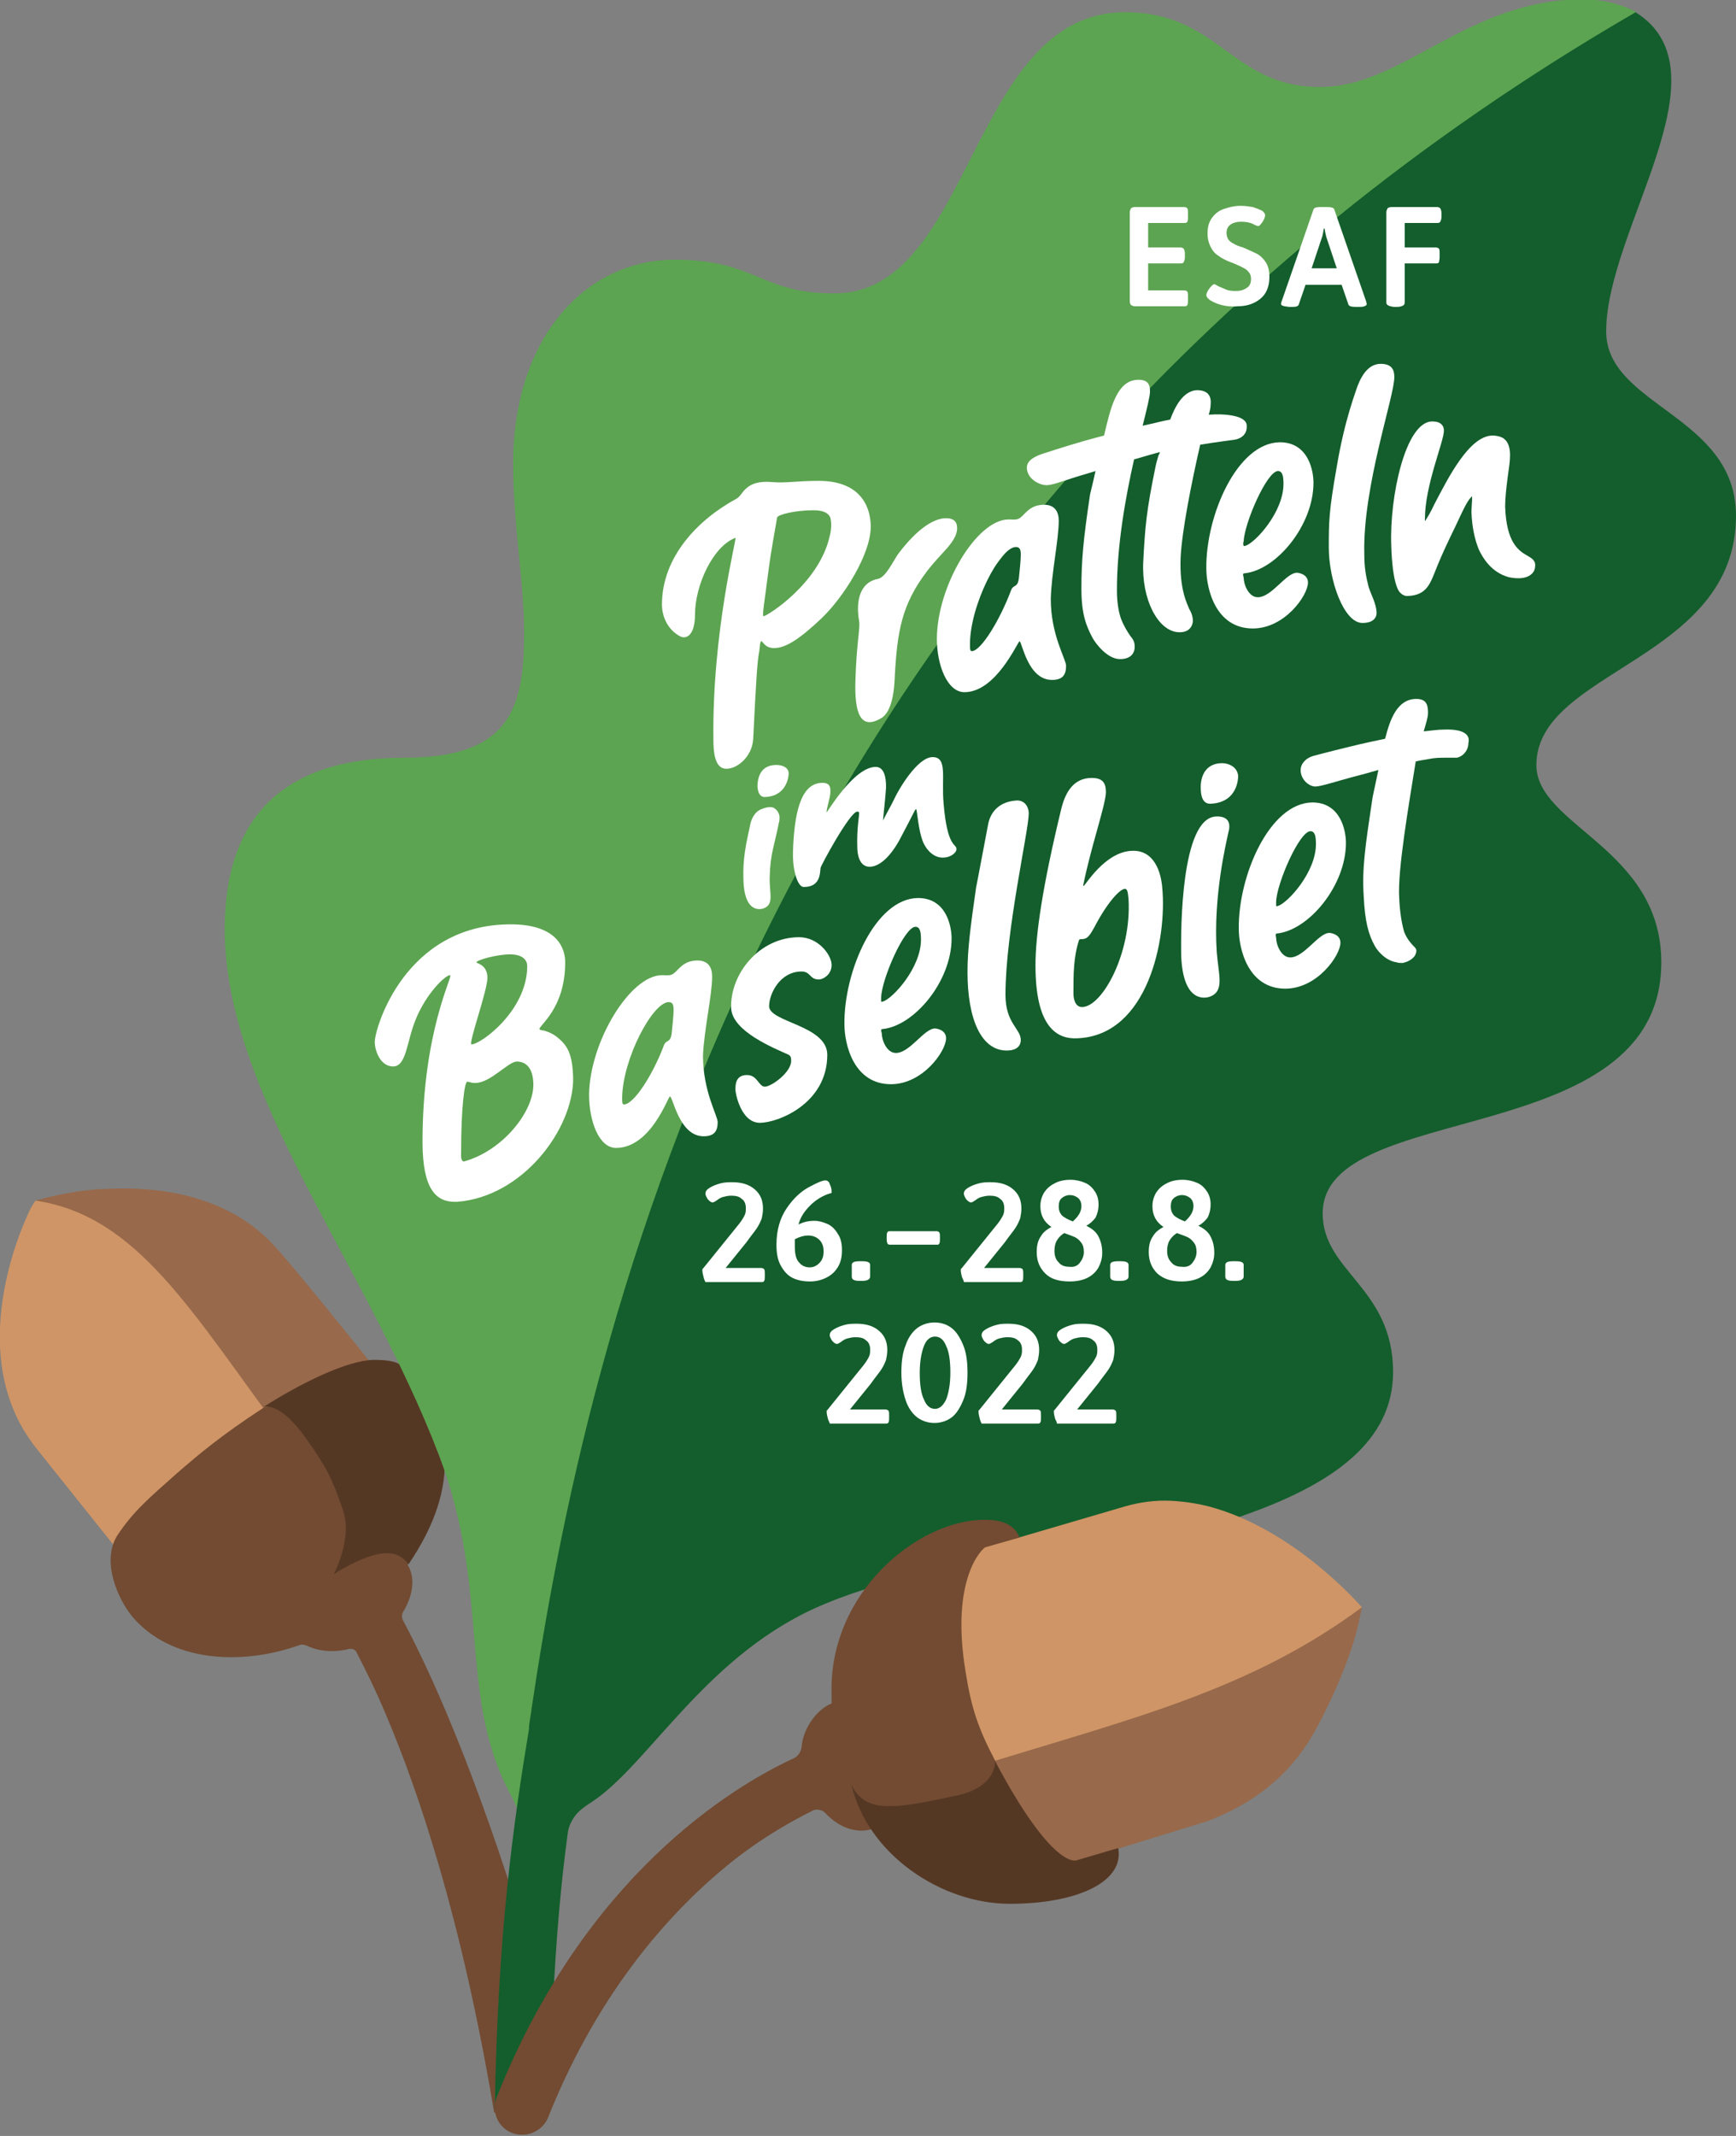 <?xml version="1.0" encoding="utf-8"?>
<!-- Generator: Adobe Illustrator 24.0.1, SVG Export Plug-In . SVG Version: 6.00 Build 0)  -->
<svg version="1.1" id="RGB_x5F_svg" xmlns="http://www.w3.org/2000/svg" xmlns:xlink="http://www.w3.org/1999/xlink" x="0px"
	 y="0px" viewBox="0 0 283.5 348.7" style="enable-background:new 0 0 283.5 348.7;" xml:space="preserve">
<rect x="0" y="0" width="283.5" height="348.7" fill="#808080" stroke="none"/>
<style type="text/css">
	.st0{fill:#98694B;}
	.st1{fill:#CF9566;}
	.st2{fill:#724B32;}
	.st3{fill:#553824;}
	.st4{fill:#5CA451;}
	.st5{fill:#135E2C;}
	.st6{fill:#FFFFFF;}
</style>
<g id="Blatt_x5F_hinten">
	<path class="st0" d="M63.2,225.8c0,0-14-17.6-18.3-22.3c-9.2-10.2-23.5-9.6-27.8-9.4c-5.7,0.2-11.3,1.9-11.3,1.9l0,0l16.9,15.1
		l19,25.8l11.2-7.8L63.2,225.8z"/>
	<path class="st1" d="M46.7,234.9C31.4,214.4,22.6,198.5,5.8,196c-0.2,0.2-0.8,1.3-0.8,1.3s-11.9,23,0.9,39.1l15.9,19.9l0,0l0,0
		l12.7-12.7L46.7,234.9z"/>
	<path class="st2" d="M85.8,315.7c-8.1-26.3-15.3-42.4-20-51.2c-0.2-0.4-0.2-0.9,0-1.3c1.6-2.6,2.1-5.5,0.8-7.7l0.2-6l-15.4-21.6
		l-8.3,1.9l-0.2,0.1c-6.7,4.4-10.2,7.3-14.1,10.7c-4.4,3.9-7,6.1-9.6,10c-2.8,4.3,0.2,10.7,2.4,13.3c6.3,7.5,17.9,8,27.2,4.7
		c0.5-0.2,0.9-0.1,1.4,0.1c1.9,0.9,4.3,1.1,6.8,0.5c0.5-0.1,1,0.1,1.2,0.5c1.4,2.7,3.1,6.1,4.9,10.4c5.1,12,12.3,33,17.6,64.8
		l3.4-0.4L85.8,315.7z"/>
	<path class="st3" d="M50.1,235c3.2,4.5,4.2,6.5,5.9,11.5c1.6,4.6-1.4,10.3-1.5,10.5c0.2-0.1,0.4-0.2,0.6-0.4
		c5-2.9,9.4-4.5,11.6-1.2c9.1-13.4,6.3-23,1.2-29.8c-2-2.7-2.4-3.6-6.9-3.6c-4.3,0.1-11.7,3.7-18,7.7C43,229.8,45.5,228.4,50.1,235z
		"/>
</g>
<g id="Blatt">
	<path class="st4" d="M88.2,296.6l25.1-86.8l46.3-92.6l47.9-59.9l60.1-49.2c0,0-0.4-4.6-0.5-6.2c-2.8-1.4-5.7-2-8.6-2
		c-18.9,0-29.4,14.3-42.8,14.3C201.1,14.3,199.2,2,183.7,2c-25.3,0-24.8,45.9-47.4,45.9c-12.3,0-12.7-5.5-26.1-5.5
		c-14.5,0-26.4,12.6-26.4,33.3c0,10.1,1.8,19.1,1.8,27.7c0,12.7-2.7,20.3-19.6,20.3c-18.3,0-29.3,8.4-29.3,28
		c0,26.8,23,54.5,35,85.9c8.5,22.3,3,39.1,11.6,55.2c0.3,0.5,1.2,2.4,1.7,4.1L88.2,296.6z"/>
	<path class="st5" d="M90.3,327.2c0.5-10.6,1.3-19.7,2.4-27.8c0.1-1.1,0.6-2.2,1.4-3.2c0.7-0.8,1.7-1.5,2.5-2
		c9.5-6.2,18.9-24.5,38.2-32.4c22.6-9.4,48.3-6.7,70.2-15.1c12.6-4.7,22.5-11.4,22.5-22.7c0-13.8-11.5-16.4-11.5-25.9
		c0-18.8,55.3-10,55.3-41c0-18.6-20.4-22.3-20.4-32.2c0-15.5,32.6-17.1,32.6-40.7c0-16.4-21.2-17.9-21.2-30.1
		c0-16.7,20.3-42.4,4.8-52.1C122.8,85.6,95.4,221.5,86.8,279c0,0.4-0.5,2.8-0.4,3.2c-2.6,15.7-5.1,33.3-5.6,62l1.4-0.3
		c0,0,3.2-7,4.3-8.9L90.3,327.2z"/>
</g>
<g id="Blatt_x5F_vorne">
	<path class="st1" d="M222.4,262.4c0,0-10.9-12.8-25.1-16.5c-2-0.5-4.1-0.8-6.2-0.9c-2.4-0.1-4.8,0.2-7.3,0.9l-17.4,5.1l-0.2-0.1
		l-7.3,0.7l-6.8,9.7l2.1,17.6l6.5,14.8l51.2-19.5L222.4,262.4z"/>
	<path class="st0" d="M160.7,288l9.6,16.3l6.6,1.4l5.7-3.9l14.6-4.5c12-4.6,16.2-12.1,18.5-16.5c5.5-10.8,6.3-16.4,6.7-18.4
		C204.3,275.8,185.4,280.4,160.7,288z"/>
	<path class="st2" d="M157.7,273c-2.6-15.6,2.9-20.3,3.2-20.4c4.9-1.4,5.6-1.6,5.6-1.6c-0.9-2.3-3.2-2.9-5.7-2.9
		c-10.9,0-25.5,11.9-25,28.5c0,0.5,0,1,0,1.5c-2.1,0.8-4.6,3.7-4.9,7.1c-0.1,0.8-0.6,1.6-1.4,1.9c-9.9,4.6-34,19.1-48.4,55.3
		c-0.9,2.3,0.2,4.9,2.5,5.8c0.5,0.2,1.1,0.3,1.7,0.3c1.8,0,3.5-1.1,4.2-2.8c8.6-21.6,21-34.5,29.8-41.6c5.4-4.3,10.2-6.9,13.4-8.5
		c0.5-0.3,1.5-0.2,2,0.3c2.2,2.4,5.1,3.5,7.7,2.7c0.7-0.2,18.4-3.6,18.4-3.6l2.1-4.4c0,0,0-2.4-0.4-3.2
		C159.7,282.1,158.6,278.7,157.7,273z"/>
	<path class="st3" d="M162.5,287.5c9.5,17.9,13.3,16.2,13.3,16.2l6.8-2c0.1,0.3,0.1,0.7,0.1,1c0,4.9-7.4,8.1-17.8,8.1
		c-11.2,0-23.3-8.1-25.9-19.6c0,0,0.9,2.9,4.3,3.5c3.2,0.5,6.8-0.3,12.6-1.5C162.9,291.8,162.5,287.5,162.5,287.5z"/>
</g>
<g id="Schrift">
	<g>
		<path class="st6" d="M154.1,131.2c-0.4-4.2,0.7-7.6-1.8-7.6s-5.6,5.4-6.2,6.7c-0.6,1.3-1.9,3.5-1.9,3.7c0-0.4,0.4-3.7,0.5-5.5
			c0-1.6-0.3-3.3-1.7-3.3c-3.6,0-8,7.6-8,7.4c-0.1-0.4,0.6-2.4,0.6-3.2c0-0.5,0.2-1.6-1.3-1.6c-3.6,0-4.6,5.1-4.8,11.2
			c-0.1,3.2,0.8,5.9,1.8,5.8c2.7,0,2.6-2.3,2.7-3.1c0-0.3,4.8-9.2,6-9.2c0.2,0,0.3,0,0.3,0.3c0,0.6-0.4,2.5-0.3,5.5
			c0,1.3,0.4,3.2,2,3.2c1.5,0,3.2-1.4,4.8-4.2c0.6-1.1,2.2-4.2,2.5-4.8c0,0,0.2-0.4,0.3-0.4c0.2,0,0.3,3.4,1.2,5.5
			c0.6,1.3,1.8,2.5,3.3,2.4c1,0,2.1-0.7,2.1-1.4C156.2,137.7,154.7,138.5,154.1,131.2z"/>
		<g>
			<path class="st6" d="M126.4,131.9c-0.5-0.3-1.4-0.1-2.3,0.3c-0.8,0.4-1.4,1.4-1.6,2.5c-0.7,3.2-1.2,5.5-1.1,8.8
				c0.1,5.2,2.4,5.1,3.3,4.8c1.8-0.7,0.9-2.5,1-5.2c0.1-3.8,0.8-5.2,1.5-8.8c0.1-0.3,0.1-0.6,0.1-1
				C127.2,132.5,126.7,132.1,126.4,131.9z"/>
			<path class="st6" d="M126.4,124.9c-2.5,0.2-2.7,2.6-2.7,3.5c0.1,1.6,0.9,1.8,1.4,1.7c3.4-0.2,3.7-3.4,3.7-3.8
				C128.8,125.1,127.4,124.8,126.4,124.9z"/>
		</g>
	</g>
	<g>
		<path class="st6" d="M156.3,86.3c0-0.5,0-1.7-1.8-1.7c-2,0-4.7,1.7-7.8,5.8c-0.8,1.1-2,3.8-3.3,4.1c-2.9,0.5-3.7,3.5-3.1,6.9
			c0.2,1.2-0.4,3.3-0.6,9.5c-0.2,5.5,0.8,8.3,4.1,6.4c1-0.5,2.1-2.1,2.3-6.4c0.4-7.8,1.1-12.2,5.4-17.8c1-1.3,2-2.3,2.7-3.1
			C155.5,88.6,156.3,87.4,156.3,86.3z"/>
		<path class="st6" d="M222.8,90.5c-0.3-11.1,5-26,4.9-29c0-1.1-0.4-2.1-2.2-2.1c-1.7,0-2.9,1.3-3.8,3.6c-0.2,0.7-2.1,5.4-3.4,13.2
			c-1.3,7.3-1.3,9.1-1.3,13.2c0,5.2,2.4,12.3,5.5,12.3c1.9,0,2.3-1,2.3-1.6c0-1.5-0.9-3-1.3-4.3C223.1,94.2,222.8,92.8,222.8,90.5z"
			/>
		<path class="st6" d="M172.9,85c0-1.4-0.6-2.6-2.4-2.6c-2.6,0-3.2,1.9-4.2,2.3c-0.5,0.2-0.8,0.1-1.6,0.1
			c-5.2,0-11.7,10.9-11.7,19.5c0,4.3,1.7,8.7,4.5,8.7c5.2,0,8.7-8.3,9-8.3c0.4,0,1.3,6.3,5.3,6.3c1.7,0,2.3-0.8,2.3-2.3
			c0-1.1-2.5-5-2.5-10.9C171.7,93.6,172.9,88.1,172.9,85z M166.4,94.3c-0.2,1.8-0.9,1-1.3,2.1c-1.8,4.8-4.9,9.9-6.4,9.9
			c-0.3,0-0.3-0.4-0.3-1.1c0-6.4,4.9-15.9,7.5-15.9c0.7,0,0.8,0.5,0.8,1.3C166.7,91.5,166.5,93.3,166.4,94.3z"/>
		<path class="st6" d="M133.7,78.5c-3.8,0-5.2,0.4-7.6,0.2c-4.5-0.4-4.7,2.1-5.8,2.7c-6.3,3.4-12.2,9.5-12.2,17.3
			c0,1.9,0.9,4.1,3,5.2c1,0.5,2.4-0.2,2.4-3.6c0-4.7,2.9-11.1,6.6-12.5c0.3-0.1-3.8,15.1-3.6,32.9c0,2,0.2,4.7,2,4.8
			c1.8,0.1,4.3-1.9,4.5-4.8c0.5-10.3,0.7-13,1-14.4c0.1-0.7,0.1-1.5,0.3-1.6c0.2-0.2,0.5,1.1,2.1,1.1c2,0,4.3-1.6,7.7-4.8
			c3.6-3.4,8.2-10.6,8.1-15.2C142.1,82.1,140,78.5,133.7,78.5z M135.5,87.5c-1.7,7.7-10.1,13-10.8,13.1c-0.3,0.1,0.2-2.7,0.7-6.7
			c0.6-4.7,1.3-8,1.5-9.4c0.1-0.5,3-1.2,5.9-1.2c2.2,0,2.6,0.8,2.8,1.2C135.8,85.3,135.8,86.4,135.5,87.5z"/>
		<path class="st6" d="M249.4,90.7c-1.4-0.8-3.4-2.1-3.6-8c0-1.4,0.2-3.1,0.4-4.7c0.2-1.4,0.4-2.7,0.4-3.7c0-1.2-0.3-2.1-0.9-2.6
			c-0.4-0.4-1.3-0.6-2-0.6c-3.8,0.1-7.2,6.9-9.5,11.3c-0.5,1.1-1.1,2.1-1.5,2.7c0-0.1,0-0.3,0-0.4c0-5.5,3.1-12.6,3.1-14.4
			c0-0.5-0.2-1.5-1.9-1.5c-4.4,0-7,12.4-6.7,20.2c0,0.1,0.1,6.5,1.5,7.8c0.3,0.3,0.7,0.5,1.1,0.5c3.4-0.1,3.8-2.2,5-5.1
			c1.5-3.6,2.7-5.8,3.6-7.8c1.2-2.6,1.6-3,2-3.4c0,0,0,0.4,0,0.6c0,0.4-0.1,1.2-0.1,2.1c0.1,2.3,0.5,4.3,1.2,6
			c0.6,1.3,2,3.7,4.8,4.5c0.4,0.1,3,0.7,4.1-0.8c0.2-0.3,0.3-0.7,0.3-1C250.8,91.5,250.1,91.1,249.4,90.7z"/>
		<path class="st6" d="M203.2,93.6c5.2-0.5,11.3-7.8,11.3-14.8c0-1.9-0.8-6.6-5.5-6.6c-7,0.1-12.1,12-12,20.6c0,3.3,1.5,9.8,7.6,9.8
			c5.2,0,9-5.4,9-7.5c0-1.4-1.6-1.6-1.8-1.6c-1.8,0-4.1,4-6.4,4c-1.5,0-2.3-2.1-2.3-3.2C203,93.9,202.9,93.6,203.2,93.6z
			 M203.1,88.4c0.1-3,3.8-11.5,5.6-11.5c0.8,0,0.9,1,0.9,2.1c0,4.6-4.6,9.6-6.2,10.1c-0.1,0-0.2,0.1-0.3,0S203,88.5,203.1,88.4z"/>
		<path class="st6" d="M192.8,91.1c0.2-4.4,1.8-12.4,3.2-18.5c2.4-0.4,4.8-0.7,5.5-0.8c0.9-0.1,2.2-0.7,2.1-2.3c0-1.7-3.6-2-6.2-1.8
			c0.2-0.7,0.3-1.2,0.3-1.6c0.1-0.9,0-2.3-2-2.4c-2.5-0.1-3.9,2.9-4.6,4.8c-1.2,0.2-2.6,0.6-4.5,1c0.7-2.8,1.2-4.8,1.2-5.6
			c0-1.1-0.3-1.9-1.9-1.9c-3.6,0-4.6,4.9-5.6,9.1c-4.6,1.2-7.3,2.1-10.1,3c-1.8,0.6-2.6,1.4-2.5,2.4c0.1,1.7,2.1,2.8,3.4,2.7
			c1.2-0.1,3-0.9,6.5-1.9c0.4-0.1,0.9-0.3,1.3-0.4c-0.4,1.9-0.9,3.8-0.9,3.9c-1.1,7.4-1.4,10.7-1.4,15.3c0,4.2,0.8,6.1,1.8,8
			c0.6,1.1,2.5,3.5,4.5,3.5c1.7,0,2.4-0.9,2.4-2c0-0.3,0-0.9-0.5-1.5c-0.7-0.9-1.4-2.2-1.7-3s-0.7-2.4-0.7-4.7
			c0-7.4,1.4-15.2,2.8-21.4c1.7-0.5,3.1-0.9,4.2-1.2c0,0.1,0,0.2-0.1,0.3c0,0.1,0,0.1-0.1,0.2l0,0l0,0c-0.3,1-0.5,1.8-0.5,1.9
			c-1.5,7.3-1.7,9.8-2,15.5c-0.3,6.2,2.4,11.2,5.6,11.5c2.2,0.2,2.5-1.4,2.5-1.8c0-0.3,0-1-0.6-2C193.9,98.6,192.6,96.3,192.8,91.1z
			"/>
	</g>
	<g>
		<path class="st6" d="M116.3,159.4c0-1.4-0.6-2.6-2.4-2.6c-2.6,0-3.2,1.9-4.2,2.3c-0.5,0.2-0.8,0.1-1.6,0.1
			c-5.2,0-11.8,10.9-11.9,19.5c0,4.3,1.6,8.7,4.4,8.7c5.7,0,8.5-8.4,8.8-8.4c0.5,0,1.5,6.5,5.5,6.5c1.7,0,2.3-0.8,2.3-2.3
			c0-1.1-2.4-5-2.4-10.9C115,168,116.3,162.4,116.3,159.4z M109.7,168.6c-0.2,1.8-0.9,1-1.3,2.1c-1.8,4.8-4.9,9.6-6.5,9.6
			c-0.3,0-0.3-0.4-0.3-1.1c0.1-6.4,5-15.6,7.6-15.6c0.7,0,0.8,0.5,0.8,1.3C110,165.8,109.8,167.6,109.7,168.6z"/>
		<path class="st6" d="M184.8,138.9c-4.4,0.2-7.6,5.7-7.8,5.7c-0.1,0-0.1,0.1-0.1-0.1c1.3-6.4,3.6-12.9,3.7-15.1
			c0-1.2-0.2-2.4-2.3-2.4c-2.9,0-4.3,2.2-5,5.1c-3.1,12.8-4.2,20.6-4.2,25.5c0,10.1,3.5,12.1,6.9,11.9c11.5-0.5,14.6-16.3,13.8-24.6
			C189.6,142.4,188.5,138.7,184.8,138.9z M176.7,164.4c-1.1,0-1.4-1.3-1.4-2.2c0-3.2,0-5.9,0.9-8.7c0.1-0.4,0.8,0.1,1.5-0.6
			c0.5-0.5,0.8-1.2,1-1.5c2.3-4.4,4.3-6.3,5-6.3c0.5,0,0.5,0.9,0.6,1.7C184.8,155.6,180,164.4,176.7,164.4z"/>
		<path class="st6" d="M198.5,133.3c-5.6,0.4-5.7,18.2-5.6,22.8c0.3,7.3,3.6,7,4.7,6.6c2.4-0.9,1.4-3.5,1.1-7.3
			c-0.6-9.2,1.6-18,1.9-19.5C201.2,133.8,200,133.2,198.5,133.3z"/>
		<path class="st6" d="M235.9,119.1c-1.1,0-2.4,0.2-3.4,0.3c0.4-1.4,0.7-2.3,0.7-3c0-1.1-0.1-2.3-1.9-2.3c-3.1,0-4.3,3.3-5.1,6.5
			c-1.4,0.3-3.4,0.7-6.2,1.4c-2.9,0.7-5.5,1.4-5.5,1.4c-1.4,0.4-2.1,1.4-2.1,2.3c0,1.6,1.4,2.7,2.4,2.7c0.9,0,3.3-0.8,5.9-1.5
			c1.6-0.4,3-0.8,4.4-1.2c-0.5,2.4-1,4.6-1,4.8c-1.1,7.4-1.7,11.2-1.4,15.8c0.2,4.2,0.8,6.3,1.8,8.1c0.6,1.1,2,2.5,3.6,2.7
			c0.2,0.1,0.5,0.1,0.7,0.1c0.1,0,0.2,0,0.3,0l0,0c0.9-0.2,1.5-0.6,1.9-1.1c0.2-0.3,0.3-0.6,0.3-0.9c0-0.3-0.2-0.5-0.4-0.7
			c-0.8-0.8-1.3-1.6-1.6-2.4c-0.4-1.4-0.7-3.2-0.8-5.5c-0.3-4.5,1.6-15.4,2.7-22.3c0.9-0.2,1.7-0.3,2.2-0.4c1-0.2,1.8-0.2,2.4-0.2
			c1.1,0,1.1,0,2,0c0.7,0,2-0.9,2-2.4C240.1,120.1,239.3,119,235.9,119.1z"/>
		<path class="st6" d="M165.8,130.7c-2.3,0.2-3.9,1.5-4.4,3.7c-0.2,1-1.9,10.1-2,10.5c-0.9,6.3-1.4,10-1.4,13.8
			c0,7.6,2.2,12.8,6.4,12.8c1.9,0,2.3-1,2.3-1.7c0-1.9-2.5-2.7-2.5-7.4c0-10.4,3.8-26.8,3.8-29.6C168,131.6,167.2,130.5,165.8,130.7
			z"/>
		<path class="st6" d="M90.7,169.1c-0.7-0.5-1.8-0.9-2.2-0.9c-0.3-0.1-0.4-0.1-0.4-0.2c0-0.7,4.2-3.4,4.2-10.9
			c0-2.1-1.1-6.2-8.9-6.2c-17.3,0-22.2,17-22.2,19.2c0,1.4,0.9,4,3,4c2.2,0,2.2-4.1,3.7-7.7c1.7-4.2,4.8-7.2,5.6-7.2
			c0.6,0-4.5,9-4.5,27.2c0,7.9,2.3,9.8,5.3,9.8c0.1,0,0.2,0,0.2,0h0.1c10.8-0.8,19-11.9,19-20.1C93.5,172,92.7,170.6,90.7,169.1z
			 M77.8,157.1c0.1-0.4,3.4-1.3,5.5-1.3s2.8,1,2.8,1.9c0,7.3-7.6,12.8-9.1,12.8c-0.6,0,2.7-9,2.6-11
			C79.5,157.4,77.8,157.3,77.8,157.1z M75.8,189.6c-0.3,0.1-0.5-0.4-0.5-0.8c0-0.2,0-0.3,0-0.5c0-7.9,0.6-11.7,1-11.7
			c0.5,0,0.5,0.2,1.3,0.2c2.5,0,5.4-3.5,6.8-3.5c1.6,0,2.7,1.2,2.7,3.8C87.1,181.6,82,187.9,75.8,189.6z"/>
		<path class="st6" d="M130.9,158.6c1.5,0,1.3,1.3,2.8,1.3c0.8,0,2.2-0.9,2.1-2.5c-0.1-1.6-2.2-4.4-5.3-4.4c-6.5,0-11.3,6-11.1,11.6
			c0.2,3.8,7,6.5,9.4,7.6c0.4,0.2,0.4,0.7,0.4,0.9c0.1,1.9-3.2,4.3-4.3,4.3c-1,0-1.2-1.9-2.9-1.9c-1.9,0-1.9,1.6-1.9,2.4
			c0,0.6,0.9,5.4,4,5.4c2.9,0,11-3.1,11-11.1c0-4.8-9.4-5.3-9.5-7.9C125.6,162.2,127.4,158.6,130.9,158.6z"/>
		<path class="st6" d="M199.3,124.6c-3.1,0.2-3.3,3.2-3.2,4.4c0.1,2,1,2.3,1.8,2.2c4.2-0.3,4.3-4.1,4.3-4.5
			C202.1,125.2,200.6,124.5,199.3,124.6z"/>
		<path class="st6" d="M208.5,152.4c5.2-0.5,11.3-7.8,11.3-14.8c0-1.9-0.8-6.6-5.5-6.6c-7,0.1-12.1,12-12,20.6
			c0,3.3,1.5,9.8,7.6,9.8c5.2,0,9-5.4,9-7.5c0-1.4-1.6-1.6-1.8-1.6c-1.8,0-4.1,4-6.4,4c-1.5,0-2.3-2.1-2.3-3.2
			C208.3,152.7,208.3,152.4,208.5,152.4z M208.4,147.2c0.1-3,3.8-11.5,5.6-11.5c0.8,0,0.9,1,0.9,2.1c0,4.6-4.6,9.6-6.2,10.1
			c-0.1,0-0.2,0.1-0.3,0C208.4,147.7,208.4,147.3,208.4,147.2z"/>
		<path class="st6" d="M144.1,168c5.2-0.5,11.3-7.8,11.3-14.8c0-1.9-0.8-6.6-5.5-6.6c-7,0.1-12.1,12-12,20.6c0,3.3,1.5,9.8,7.6,9.8
			c5.2,0,9-5.4,9-7.5c0-1.4-1.6-1.6-1.8-1.6c-1.8,0-4.1,4-6.4,4c-1.5,0-2.3-2.1-2.3-3.2C143.9,168.3,143.8,168,144.1,168z
			 M143.9,162.8c0.1-3,3.8-11.5,5.6-11.5c0.8,0,0.9,1,0.9,2.1c0,4.6-4.6,9.6-6.2,10.1c-0.1,0-0.3,0.1-0.3,0
			C143.9,163.4,143.9,162.9,143.9,162.8z"/>
	</g>
	<g>
		<path class="st6" d="M184.7,49.8c-0.1-0.1-0.2-0.4-0.2-0.6V34.7c0-0.3,0.1-0.5,0.2-0.7c0.1-0.1,0.4-0.2,0.6-0.2h8.1
			c0.2,0,0.4,0.1,0.5,0.2c0.1,0.2,0.1,0.4,0.1,0.8v0.6c0,0.4,0,0.6-0.1,0.8s-0.3,0.2-0.5,0.2h-5.9v4h5.3c0.2,0,0.4,0.1,0.5,0.2
			c0.1,0.2,0.2,0.4,0.2,0.8V42c0,0.4-0.1,0.6-0.2,0.8c-0.1,0.2-0.3,0.2-0.5,0.2h-5.3v4.4h5.9c0.2,0,0.4,0.1,0.5,0.2
			c0.1,0.2,0.1,0.4,0.1,0.8V49c0,0.4,0,0.6-0.1,0.8s-0.3,0.2-0.5,0.2h-8.1C185.1,50,184.9,49.9,184.7,49.8z"/>
		<path class="st6" d="M199.5,49.8c-0.8-0.2-1.4-0.5-1.9-0.8c-0.4-0.3-0.6-0.6-0.6-0.8c0-0.3,0.2-0.7,0.5-1.1
			c0.3-0.4,0.6-0.7,0.8-0.7c0.1,0,0.3,0.1,0.6,0.3c0.5,0.2,0.9,0.4,1.4,0.6s1,0.2,1.6,0.2c0.7,0,1.3-0.2,1.7-0.5
			c0.5-0.3,0.7-0.8,0.7-1.5c0-0.4-0.1-0.8-0.4-1.1c-0.2-0.3-0.5-0.5-0.9-0.7s-0.8-0.4-1.5-0.7l-0.8-0.3c-0.7-0.3-1.3-0.6-1.8-1
			c-0.5-0.3-0.9-0.8-1.2-1.4c-0.3-0.6-0.5-1.3-0.5-2.2c0-1,0.2-1.8,0.7-2.5s1.1-1.2,2-1.5s1.7-0.5,2.7-0.5c0.7,0,1.4,0.1,2,0.2
			c0.6,0.2,1.1,0.4,1.5,0.6c0.3,0.2,0.5,0.5,0.5,0.7c0,0.3-0.1,0.6-0.4,1.1c-0.3,0.4-0.5,0.7-0.7,0.7c-0.1,0-0.2,0-0.4-0.1
			s-0.3-0.1-0.4-0.2c-0.6-0.3-1.3-0.4-2-0.4c-0.8,0-1.4,0.2-1.8,0.5c-0.4,0.3-0.6,0.8-0.6,1.3c0,0.4,0.1,0.8,0.3,1.1
			s0.5,0.5,0.9,0.7c0.3,0.2,0.8,0.4,1.5,0.6c0.9,0.4,1.6,0.7,2.2,1c0.6,0.3,1.1,0.8,1.5,1.4c0.4,0.6,0.6,1.4,0.6,2.4
			c0,1.6-0.5,2.8-1.5,3.6s-2.2,1.2-3.7,1.2C201.2,50.1,200.3,50,199.5,49.8z"/>
		<path class="st6" d="M209.2,49.6c0,0,0-0.2,0.1-0.4l5.2-15c0.1-0.3,0.5-0.4,1.2-0.4h1c0.7,0,1.1,0.1,1.2,0.4l5.2,15
			c0,0.2,0.1,0.3,0.1,0.4c0,0.3-0.4,0.5-1.1,0.5h-0.7c-0.7,0-1.1-0.1-1.2-0.4l-1.1-3.2h-5.9l-1.1,3.2c-0.1,0.3-0.4,0.4-1,0.4h-0.6
			C209.6,50,209.2,49.9,209.2,49.6z M218.3,43.8l-1.7-5.1c-0.1-0.4-0.2-0.8-0.3-1.4h-0.1c0,0.1-0.1,0.3-0.1,0.6
			c-0.1,0.3-0.1,0.6-0.2,0.8l-1.7,5.1C214.2,43.8,218.3,43.8,218.3,43.8z"/>
		<path class="st6" d="M226.4,49.4V34.7c0-0.3,0.1-0.5,0.2-0.7c0.1-0.1,0.4-0.2,0.6-0.2h7.5c0.2,0,0.4,0.1,0.5,0.2
			c0.1,0.2,0.2,0.4,0.2,0.8v0.6c0,0.4-0.1,0.6-0.2,0.8c-0.1,0.2-0.3,0.2-0.5,0.2h-5.3v4h5.1c0.2,0,0.4,0.1,0.5,0.2
			c0.1,0.2,0.1,0.4,0.1,0.8V42c0,0.4-0.1,0.6-0.1,0.8c-0.1,0.2-0.3,0.2-0.5,0.2h-5.1v6.4c0,0.2-0.1,0.4-0.3,0.5s-0.5,0.2-0.9,0.2
			h-0.6C226.8,50,226.4,49.8,226.4,49.4z"/>
	</g>
	<g>
		<path class="st6" d="M114.9,208.5c-0.1-0.4-0.2-0.8-0.2-1.1c0-0.2,0-0.3,0.1-0.3l5.9-7.3c0.4-0.5,0.7-1,0.9-1.4
			c0.2-0.4,0.2-0.8,0.2-1.2c0-0.6-0.2-1.2-0.7-1.5c-0.4-0.4-1-0.5-1.7-0.5c-0.5,0-0.9,0.1-1.3,0.2c-0.4,0.1-0.7,0.3-1.1,0.6
			c-0.3,0.2-0.5,0.3-0.6,0.3c-0.3,0-0.5-0.2-0.8-0.5c-0.2-0.3-0.4-0.7-0.4-0.9c0-0.4,0.2-0.7,0.7-1s1-0.5,1.7-0.7s1.4-0.2,2-0.2
			c1.6,0,2.8,0.4,3.7,1.2c0.9,0.8,1.3,1.8,1.3,3.1c0,0.6-0.1,1.1-0.2,1.6c-0.2,0.5-0.4,1-0.8,1.6s-1,1.3-1.7,2.3l-3.4,4.2h5.8
			c0.2,0,0.4,0.1,0.5,0.2c0.1,0.2,0.1,0.4,0.1,0.8v0.3c0,0.4,0,0.6-0.1,0.8s-0.2,0.2-0.5,0.2h-9.1
			C115.1,209.1,115,208.9,114.9,208.5z"/>
		<path class="st6" d="M129.4,208.6c-0.8-0.4-1.4-1.1-1.9-2s-0.7-2-0.7-3.4c0-2.4,0.6-4.4,1.7-6s2.3-2.7,3.6-3.4s2.2-1.1,2.7-1.1
			c0.3,0,0.6,0.2,0.7,0.6c0.2,0.4,0.3,0.8,0.3,1.1c0,0.1,0,0.2,0,0.3s-0.1,0.1-0.2,0.1c-1.3,0.4-2.4,1.1-3.3,2
			c-0.9,0.9-1.6,1.9-1.9,3.1c0.8-0.4,1.6-0.6,2.6-0.6c0.7,0,1.4,0.2,2.1,0.5c0.7,0.3,1.3,0.9,1.7,1.6c0.5,0.7,0.7,1.6,0.7,2.7
			c0,1.1-0.2,2-0.7,2.8s-1.1,1.3-1.9,1.7c-0.8,0.4-1.7,0.6-2.6,0.6C131.1,209.2,130.2,209,129.4,208.6z M133.8,206.2
			c0.5-0.5,0.7-1.1,0.7-1.9c0-0.8-0.2-1.4-0.7-1.9c-0.4-0.4-1-0.7-1.8-0.7c-0.7,0-1.4,0.2-2.2,0.6c0,0.5,0,0.9,0,1.2
			c0,1.2,0.2,2.1,0.7,2.6c0.4,0.5,1,0.8,1.7,0.8C132.8,206.9,133.3,206.7,133.8,206.2z"/>
		<path class="st6" d="M139.1,208.4v-1.9c0-0.4,0.4-0.6,1.2-0.6h0.6c0.8,0,1.2,0.2,1.2,0.6v1.9c0,0.4-0.4,0.7-1.2,0.7h-0.6
			C139.5,209.1,139.1,208.9,139.1,208.4z"/>
		<path class="st6" d="M144.9,202.9c-0.1-0.2-0.1-0.4-0.1-0.8V202c0-0.4,0-0.6,0.1-0.8s0.2-0.2,0.4-0.2h7.7c0.2,0,0.3,0.1,0.4,0.2
			c0.1,0.2,0.1,0.4,0.1,0.8v0.2c0,0.4,0,0.6-0.1,0.8s-0.2,0.2-0.4,0.2h-7.7C145.1,203.2,144.9,203.1,144.9,202.9z"/>
		<path class="st6" d="M157.1,208.5c-0.1-0.4-0.2-0.8-0.2-1.1c0-0.2,0-0.3,0.1-0.3l5.9-7.3c0.4-0.5,0.7-1,0.9-1.4s0.2-0.8,0.2-1.2
			c0-0.6-0.2-1.2-0.7-1.5c-0.4-0.4-1-0.5-1.7-0.5c-0.5,0-0.9,0.1-1.3,0.2c-0.4,0.1-0.7,0.3-1.1,0.6c-0.3,0.2-0.5,0.3-0.6,0.3
			c-0.3,0-0.5-0.2-0.8-0.5c-0.2-0.3-0.4-0.7-0.4-0.9c0-0.4,0.2-0.7,0.7-1s1-0.5,1.7-0.7s1.4-0.2,2-0.2c1.6,0,2.8,0.4,3.7,1.2
			s1.3,1.8,1.3,3.1c0,0.6-0.1,1.1-0.2,1.6c-0.2,0.5-0.4,1-0.8,1.6c-0.4,0.6-1,1.3-1.7,2.3l-3.4,4.2h5.8c0.2,0,0.4,0.1,0.5,0.2
			c0.1,0.2,0.1,0.4,0.1,0.8v0.3c0,0.4,0,0.6-0.1,0.8s-0.2,0.2-0.5,0.2h-9.1C157.4,209.1,157.3,208.9,157.1,208.5z"/>
		<path class="st6" d="M170.7,207.9c-0.9-0.9-1.4-2-1.4-3.5c0-1.1,0.2-1.9,0.7-2.6c0.4-0.7,1-1.1,1.7-1.5c-1.2-0.8-1.8-1.9-1.8-3.4
			c0-0.8,0.2-1.5,0.6-2.2c0.4-0.6,0.9-1.1,1.7-1.5c0.7-0.4,1.6-0.6,2.6-0.6c0.9,0,1.7,0.2,2.4,0.5s1.2,0.8,1.6,1.4
			c0.4,0.6,0.6,1.3,0.6,2.1c0,0.9-0.2,1.6-0.5,2.2c-0.4,0.5-0.9,1-1.5,1.3c0.8,0.4,1.5,0.9,1.9,1.6s0.7,1.6,0.7,2.8
			c0,0.9-0.2,1.6-0.6,2.4c-0.4,0.7-1,1.3-1.8,1.7s-1.8,0.6-2.9,0.6C172.9,209.2,171.6,208.8,170.7,207.9z M176.3,206.2
			c0.4-0.5,0.7-1.1,0.7-1.8c0-0.6-0.1-1.1-0.4-1.5c-0.3-0.4-0.6-0.7-1-0.9s-1-0.4-1.8-0.7c-0.5,0.3-0.9,0.7-1.2,1.2
			s-0.4,1.1-0.4,1.7c0,0.8,0.2,1.4,0.7,1.9c0.4,0.5,1,0.7,1.7,0.7C175.3,206.9,175.9,206.7,176.3,206.2z M176.6,196.9
			c0-0.6-0.2-1-0.5-1.3c-0.4-0.3-0.8-0.5-1.4-0.5c-0.5,0-1,0.2-1.3,0.5c-0.4,0.3-0.5,0.8-0.5,1.4c0,0.6,0.2,1.1,0.6,1.5
			c0.4,0.3,0.9,0.6,1.7,0.9C176.1,198.6,176.6,197.8,176.6,196.9z"/>
		<path class="st6" d="M181.3,208.4v-1.9c0-0.4,0.4-0.6,1.2-0.6h0.6c0.8,0,1.2,0.2,1.2,0.6v1.9c0,0.4-0.4,0.7-1.2,0.7h-0.6
			C181.7,209.1,181.3,208.9,181.3,208.4z"/>
		<path class="st6" d="M189,207.9c-0.9-0.9-1.4-2-1.4-3.5c0-1.1,0.2-1.9,0.7-2.6c0.4-0.7,1-1.1,1.7-1.5c-1.2-0.8-1.8-1.9-1.8-3.4
			c0-0.8,0.2-1.5,0.6-2.2c0.4-0.6,0.9-1.1,1.7-1.5c0.7-0.4,1.6-0.6,2.6-0.6c0.9,0,1.7,0.2,2.4,0.5s1.2,0.8,1.6,1.4
			c0.4,0.6,0.6,1.3,0.6,2.1c0,0.9-0.2,1.6-0.5,2.2c-0.4,0.5-0.9,1-1.5,1.3c0.8,0.4,1.5,0.9,1.9,1.6s0.7,1.6,0.7,2.8
			c0,0.9-0.2,1.6-0.6,2.4c-0.4,0.7-1,1.3-1.8,1.7s-1.8,0.6-2.9,0.6C191.3,209.2,190,208.8,189,207.9z M194.7,206.2
			c0.4-0.5,0.7-1.1,0.7-1.8c0-0.6-0.1-1.1-0.4-1.5c-0.3-0.4-0.6-0.7-1-0.9s-1-0.4-1.8-0.7c-0.5,0.3-0.9,0.7-1.2,1.2
			s-0.4,1.1-0.4,1.7c0,0.8,0.2,1.4,0.7,1.9c0.4,0.5,1,0.7,1.7,0.7C193.7,206.9,194.3,206.7,194.7,206.2z M194.9,196.9
			c0-0.6-0.2-1-0.5-1.3c-0.4-0.3-0.8-0.5-1.4-0.5c-0.5,0-1,0.2-1.3,0.5c-0.4,0.3-0.5,0.8-0.5,1.4c0,0.6,0.2,1.1,0.6,1.5
			c0.4,0.3,0.9,0.6,1.7,0.9C194.4,198.6,194.9,197.8,194.9,196.9z"/>
		<path class="st6" d="M200.1,208.4v-1.9c0-0.4,0.4-0.6,1.2-0.6h0.6c0.8,0,1.2,0.2,1.2,0.6v1.9c0,0.4-0.4,0.7-1.2,0.7h-0.6
			C200.5,209.1,200.1,208.9,200.1,208.4z"/>
		<path class="st6" d="M135.2,231.6c-0.1-0.4-0.2-0.8-0.2-1.1c0-0.2,0-0.3,0.1-0.3l5.9-7.3c0.4-0.5,0.7-1,0.9-1.4s0.2-0.8,0.2-1.2
			c0-0.6-0.2-1.2-0.7-1.5c-0.4-0.4-1-0.5-1.7-0.5c-0.5,0-0.9,0.1-1.3,0.2c-0.4,0.1-0.7,0.3-1.1,0.6c-0.3,0.2-0.5,0.3-0.6,0.3
			c-0.3,0-0.5-0.2-0.8-0.5c-0.2-0.3-0.4-0.7-0.4-0.9c0-0.4,0.2-0.7,0.7-1s1-0.5,1.7-0.7s1.4-0.2,2-0.2c1.6,0,2.8,0.4,3.7,1.2
			s1.3,1.8,1.3,3.1c0,0.6-0.1,1.1-0.2,1.6c-0.2,0.5-0.4,1-0.8,1.6c-0.4,0.6-1,1.3-1.7,2.3l-3.4,4.2h5.8c0.2,0,0.4,0.1,0.5,0.2
			c0.1,0.2,0.1,0.4,0.1,0.8v0.3c0,0.4,0,0.6-0.1,0.8s-0.2,0.2-0.5,0.2h-9.1C135.5,232.2,135.3,232,135.2,231.6z"/>
		<path class="st6" d="M149.8,231.4c-0.8-0.6-1.5-1.6-1.9-2.8s-0.7-2.7-0.7-4.5s0.2-3.3,0.7-4.5c0.4-1.2,1.1-2.2,1.9-2.8
			c0.8-0.6,1.8-0.9,2.8-0.9c1.1,0,2,0.3,2.8,0.9c0.8,0.6,1.4,1.6,1.9,2.8s0.7,2.7,0.7,4.5s-0.2,3.3-0.7,4.5s-1.1,2.2-1.9,2.8
			c-0.8,0.6-1.8,0.9-2.8,0.9C151.6,232.3,150.6,232,149.8,231.4z M154.5,228.5c0.4-1,0.7-2.5,0.7-4.4s-0.2-3.4-0.7-4.4
			c-0.4-1-1-1.5-1.8-1.5s-1.4,0.5-1.8,1.5c-0.4,1-0.7,2.5-0.7,4.4s0.2,3.4,0.7,4.4c0.4,1,1,1.5,1.8,1.5
			C153.4,230,154,229.5,154.5,228.5z"/>
		<path class="st6" d="M160,231.6c-0.1-0.4-0.2-0.8-0.2-1.1c0-0.2,0-0.3,0.1-0.3l5.9-7.3c0.4-0.5,0.7-1,0.9-1.4s0.2-0.8,0.2-1.2
			c0-0.6-0.2-1.2-0.7-1.5c-0.4-0.4-1-0.5-1.7-0.5c-0.5,0-0.9,0.1-1.3,0.2c-0.4,0.1-0.7,0.3-1.1,0.6c-0.3,0.2-0.5,0.3-0.6,0.3
			c-0.3,0-0.5-0.2-0.8-0.5c-0.2-0.3-0.4-0.7-0.4-0.9c0-0.4,0.2-0.7,0.7-1s1-0.5,1.7-0.7s1.4-0.2,2-0.2c1.6,0,2.8,0.4,3.7,1.2
			s1.3,1.8,1.3,3.1c0,0.6-0.1,1.1-0.2,1.6c-0.2,0.5-0.4,1-0.8,1.6c-0.4,0.6-1,1.3-1.7,2.3l-3.4,4.2h5.8c0.2,0,0.4,0.1,0.5,0.2
			c0.1,0.2,0.1,0.4,0.1,0.8v0.3c0,0.4,0,0.6-0.1,0.8s-0.2,0.2-0.5,0.2h-9.1C160.2,232.2,160.1,232,160,231.6z"/>
		<path class="st6" d="M172.3,231.6c-0.1-0.4-0.2-0.8-0.2-1.1c0-0.2,0-0.3,0.1-0.3l5.9-7.3c0.4-0.5,0.7-1,0.9-1.4s0.2-0.8,0.2-1.2
			c0-0.6-0.2-1.2-0.7-1.5c-0.4-0.4-1-0.5-1.7-0.5c-0.5,0-0.9,0.1-1.3,0.2c-0.4,0.1-0.7,0.3-1.1,0.6c-0.3,0.2-0.5,0.3-0.6,0.3
			c-0.3,0-0.5-0.2-0.8-0.5c-0.2-0.3-0.4-0.7-0.4-0.9c0-0.4,0.2-0.7,0.7-1s1-0.5,1.7-0.7s1.4-0.2,2-0.2c1.6,0,2.8,0.4,3.7,1.2
			s1.3,1.8,1.3,3.1c0,0.6-0.1,1.1-0.2,1.6c-0.2,0.5-0.4,1-0.8,1.6c-0.4,0.6-1,1.3-1.7,2.3l-3.4,4.2h5.8c0.2,0,0.4,0.1,0.5,0.2
			c0.1,0.2,0.1,0.4,0.1,0.8v0.3c0,0.4,0,0.6-0.1,0.8s-0.2,0.2-0.5,0.2h-9.1C172.6,232.2,172.5,232,172.3,231.6z"/>
	</g>
</g>
</svg>
